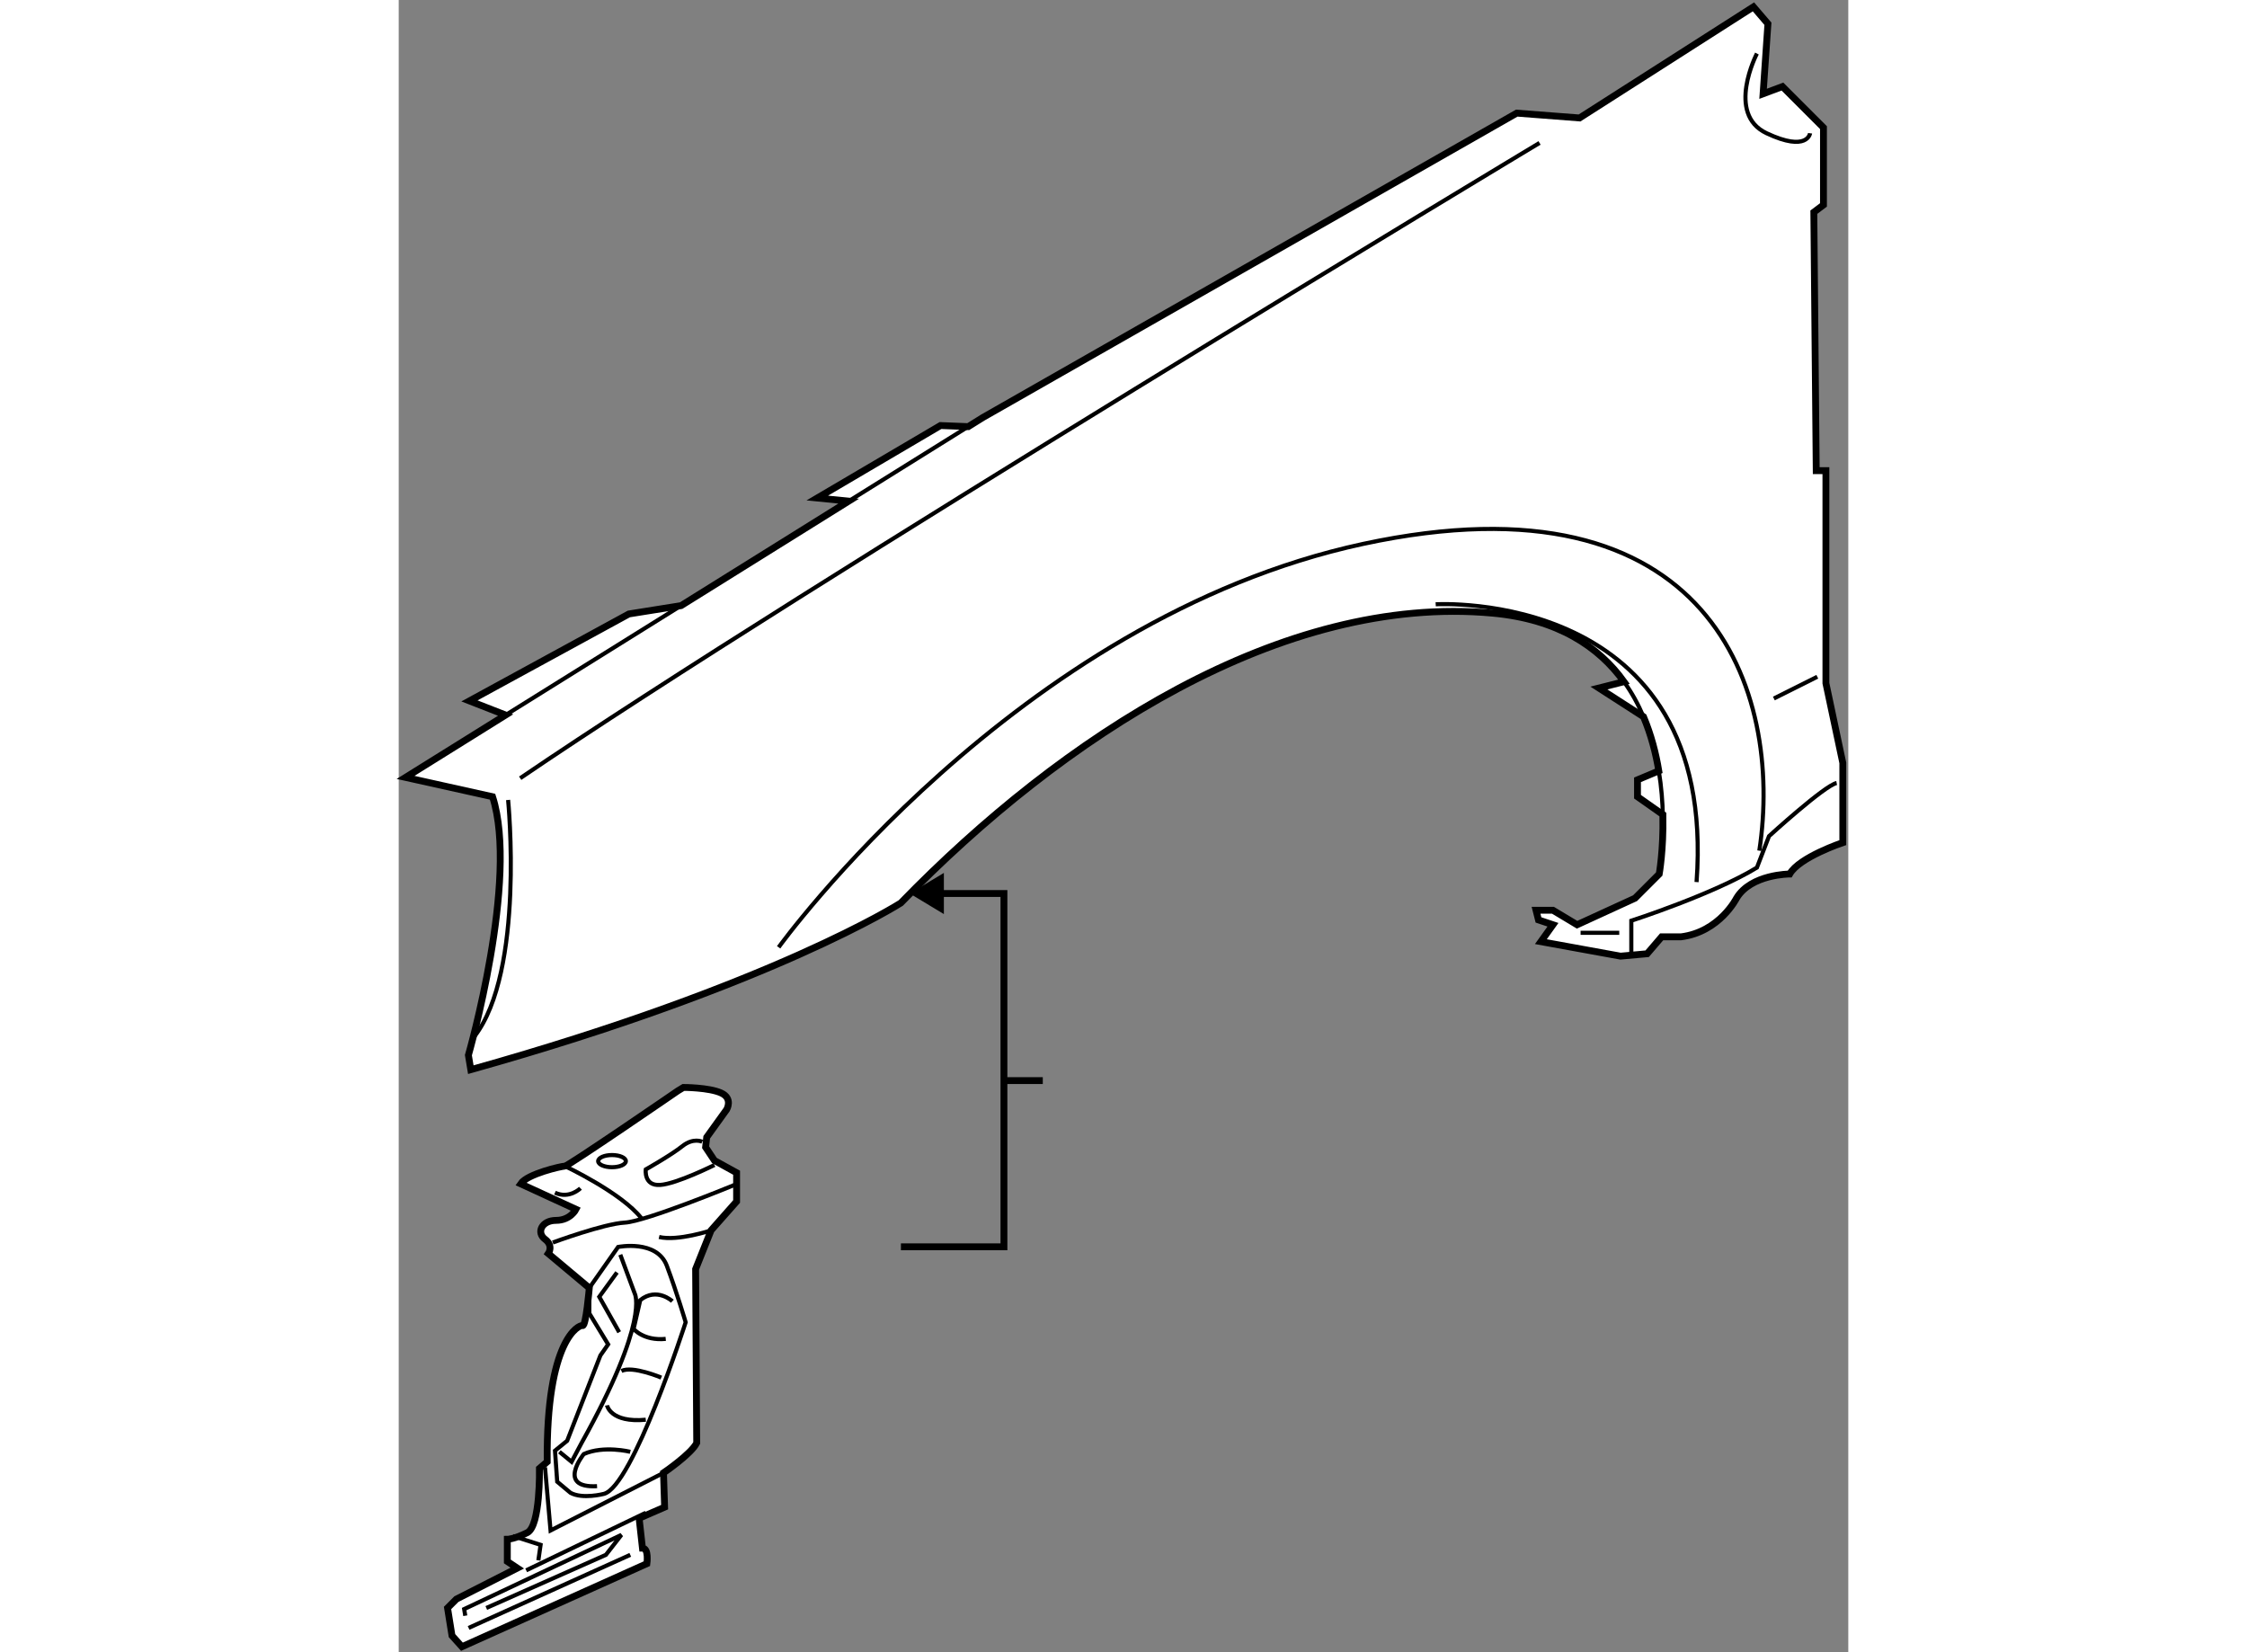 <?xml version="1.0" encoding="utf-8"?>
<!-- Generator: Adobe Illustrator 15.1.0, SVG Export Plug-In . SVG Version: 6.00 Build 0)  -->
<!DOCTYPE svg PUBLIC "-//W3C//DTD SVG 1.1//EN" "http://www.w3.org/Graphics/SVG/1.1/DTD/svg11.dtd">
<svg version="1.1" xmlns="http://www.w3.org/2000/svg" xmlns:xlink="http://www.w3.org/1999/xlink" x="0px" y="0px" width="244.8px"
	 height="180px" viewBox="32.552 13.004 105.781 120.568" enable-background="new 0 0 244.8 180" xml:space="preserve">
	
<rect x="32.552" y="13.004" width="105.781" height="120.568" fill="#808080" stroke="none"/>
	
<g><path fill="#FFFFFF" stroke="#000000" stroke-width="0.5" d="M124.505,69.259l-1.554,0.651v1.233l1.852,1.303v0.127
			c0.05,2.452-0.267,4.211-0.267,4.211l-1.763,1.763l-4.23,1.939l-1.762-1.058h-1.235l0.178,0.705l1.058,0.353l-0.883,1.233
			l5.817,1.059l1.939-0.177l1.058-1.234h1.41c2.819-0.353,4.055-2.82,4.055-2.82c1.057-1.763,3.878-1.763,3.878-1.763
			c0.703-1.234,3.877-2.291,3.877-2.291v-5.816l-1.233-5.817V47.348h-0.706l-0.175-18.861l0.703-0.529v-5.641l-2.995-2.996
			l-1.411,0.528l0.353-5.111l-1.057-1.234l-12.69,8.108l-4.583-0.353L75.182,43.47l-1.069,0.667l0,0l-2.026-0.08l-8.99,5.289
			l2.291,0.229l0,0l-11.963,7.458l-0.264,0.165l-3.813,0.609l-11.634,6.345l2.639,1.031l0,0l-7.301,4.551l6.348,1.41
			c1.939,5.993-1.763,18.861-1.763,18.861l0.176,1.058c22.033-6.169,31.376-12.163,31.376-12.163
			c11.811-12.163,27.851-22.563,43.186-21.152c4.77,0.438,7.749,2.445,9.59,5.002l0,0l-1.831,0.462l3.257,2.097l0,0
			C123.939,66.61,124.29,67.961,124.505,69.259L124.505,69.259z"></path><line fill="none" stroke="#000000" stroke-width="0.3" x1="40.353" y1="65.182" x2="53.424" y2="57.033"></line><path fill="none" stroke="#000000" stroke-width="0.3" d="M123.389,65.309c-0.375-0.887-0.844-1.75-1.426-2.559"></path><path fill="none" stroke="#000000" stroke-width="0.3" d="M124.803,72.573c-0.021-1.012-0.104-2.142-0.298-3.314"></path><line fill="none" stroke="#000000" stroke-width="0.3" x1="65.388" y1="49.575" x2="74.113" y2="44.136"></line><path fill="none" stroke="#000000" stroke-width="0.3" d="M40.535,71.38c0,0,1.234,12.515-2.468,17.273"></path><path fill="none" stroke="#000000" stroke-width="0.3" d="M115.803,23.433c0,0-53.94,32.435-74.387,46.36"></path><path fill="none" stroke="#000000" stroke-width="0.3" d="M60.276,82.132c0,0,17.274-23.973,42.657-29.438
			c25.384-5.464,30.673,10.753,28.909,22.387"></path><path fill="none" stroke="#000000" stroke-width="0.3" d="M108.224,57.101c0,0,20.623-1.233,19.037,20.271"></path><line fill="none" stroke="#000000" stroke-width="0.3" x1="132.901" y1="63.976" x2="136.072" y2="62.389"></line><path fill="none" stroke="#000000" stroke-width="0.3" d="M131.666,16.911c0,0-2.291,4.406,0.706,5.817
			c2.996,1.41,3.172,0,3.172,0"></path><path fill="none" stroke="#000000" stroke-width="0.3" d="M122.5,82.66v-2.468c0,0,5.992-1.939,9.166-3.878l0.881-2.291
			c0,0,4.057-3.703,4.937-3.879"></path><line fill="none" stroke="#000000" stroke-width="0.3" x1="118.798" y1="81.074" x2="121.619" y2="81.074"></line></g><g><line fill="none" stroke="#000000" stroke-width="0.5" x1="76.719" y1="91.859" x2="79.553" y2="91.859"></line><polygon points="72.335,76.703 69.843,78.207 72.335,79.708 		"></polygon><polyline fill="none" stroke="#000000" stroke-width="0.5" points="69.2,103.988 76.718,103.988 76.718,78.207 71.186,78.207 		
			"></polyline></g>



	
<g><path fill="#FFFFFF" stroke="#000000" stroke-width="0.5" d="M52.925,92.604c0,0-8.001,5.496-8.243,5.496
			s-2.748,0.565-3.232,1.292l4.04,1.859c0,0-0.404,0.808-1.455,0.808s-1.455,0.89-0.808,1.374c0.646,0.485,0.242,1.051,0.242,1.051
			l2.99,2.506c0,0-0.242,2.827-0.485,2.747s-2.667,0.967-2.586,9.939l-0.566,0.484c0,0,0.082,4.203-0.889,4.688
			c-0.97,0.484-1.455,0.484-1.455,0.484v1.617l0.728,0.486l-4.444,2.262l-0.647,0.646l0.324,2.02l0.727,0.809l13.496-6.063
			c0,0,0.161-1.129-0.323-1.129l-0.243-2.184l1.859-0.809l-0.081-2.504c0,0,2.02-1.373,2.424-2.182l-0.08-12.688l1.131-2.829
			l1.859-2.102v-2.101l-1.616-0.89l-0.646-0.97l0.081-0.727l1.455-2.021c0,0,0.484-0.808-0.404-1.211
			c-0.889-0.404-2.747-0.404-2.747-0.404L52.925,92.604z"></path><path fill="none" stroke="#000000" stroke-width="0.3" d="M44.682,98.101c0,0,4.122,1.938,5.577,3.798"></path><path fill="none" stroke="#000000" stroke-width="0.3" d="M57.047,99.474c0,0-6.465,2.667-8,2.748s-5.253,1.454-5.253,1.454"></path><path fill="none" stroke="#000000" stroke-width="0.3" d="M54.703,96.322c0,0-0.647-0.323-1.455,0.323s-2.667,1.697-2.667,1.697
			s-0.162,1.212,1.05,1.131c1.212-0.081,3.96-1.454,3.96-1.454"></path><path fill="none" stroke="#000000" stroke-width="0.3" d="M45.814,99.716c0,0-0.809,0.809-1.859,0.324"></path><ellipse fill="none" stroke="#000000" stroke-width="0.3" cx="48.117" cy="97.736" rx="1.01" ry="0.444"></ellipse><path fill="none" stroke="#000000" stroke-width="0.3" d="M55.35,102.787c0,0-2.425,0.809-3.798,0.485"></path><path fill="none" stroke="#000000" stroke-width="0.3" d="M48.562,104c0,0,2.828-0.566,3.556,1.374
			c0.727,1.938,1.374,4.121,1.374,4.121s-3.878,12.041-5.98,12.525c0,0-1.535,0.404-2.424-0.08l-0.97-0.811l-0.162-2.262
			l0.889-0.727l2.424-6.223l0.566-0.809l-1.374-2.264v-1.856L48.562,104z"></path><path fill="none" stroke="#000000" stroke-width="0.3" d="M48.723,104.565l1.051,2.828c0,0,1.13,1.939-3.879,10.91l-0.728,1.373
			l-0.889-0.729"></path><polyline fill="none" stroke="#000000" stroke-width="0.3" points="48.48,105.858 47.187,107.636 48.642,110.222 		"></polyline><path fill="none" stroke="#000000" stroke-width="0.3" d="M52.521,107.96c0,0-1.131-1.052-2.343-0.082l-0.484,2.102
			c0,0,0.726,0.889,2.343,0.727"></path><path fill="none" stroke="#000000" stroke-width="0.3" d="M51.713,113.534c0,0-2.101-0.889-2.909-0.484"></path><path fill="none" stroke="#000000" stroke-width="0.3" d="M47.753,115.556c0,0,0.242,1.293,2.829,1.051"></path><path fill="none" stroke="#000000" stroke-width="0.3" d="M49.45,118.948c0,0-1.939-0.484-3.394,0.164c0,0-2.021,2.506,0.97,2.344
			"></path><polyline fill="none" stroke="#000000" stroke-width="0.3" points="51.875,120.485 43.632,124.688 43.228,120.081 		"></polyline><line fill="none" stroke="#000000" stroke-width="0.3" x1="50.582" y1="123.396" x2="41.854" y2="127.597"></line><polyline fill="none" stroke="#000000" stroke-width="0.3" points="37.409,130.909 37.328,130.425 48.804,125.011 47.672,126.466 
			38.944,130.345 		"></polyline><line fill="none" stroke="#000000" stroke-width="0.3" x1="37.651" y1="131.8" x2="49.45" y2="126.466"></line><polyline fill="none" stroke="#000000" stroke-width="0.3" points="40.884,125.093 42.905,125.739 42.742,126.87 		"></polyline></g>


</svg>